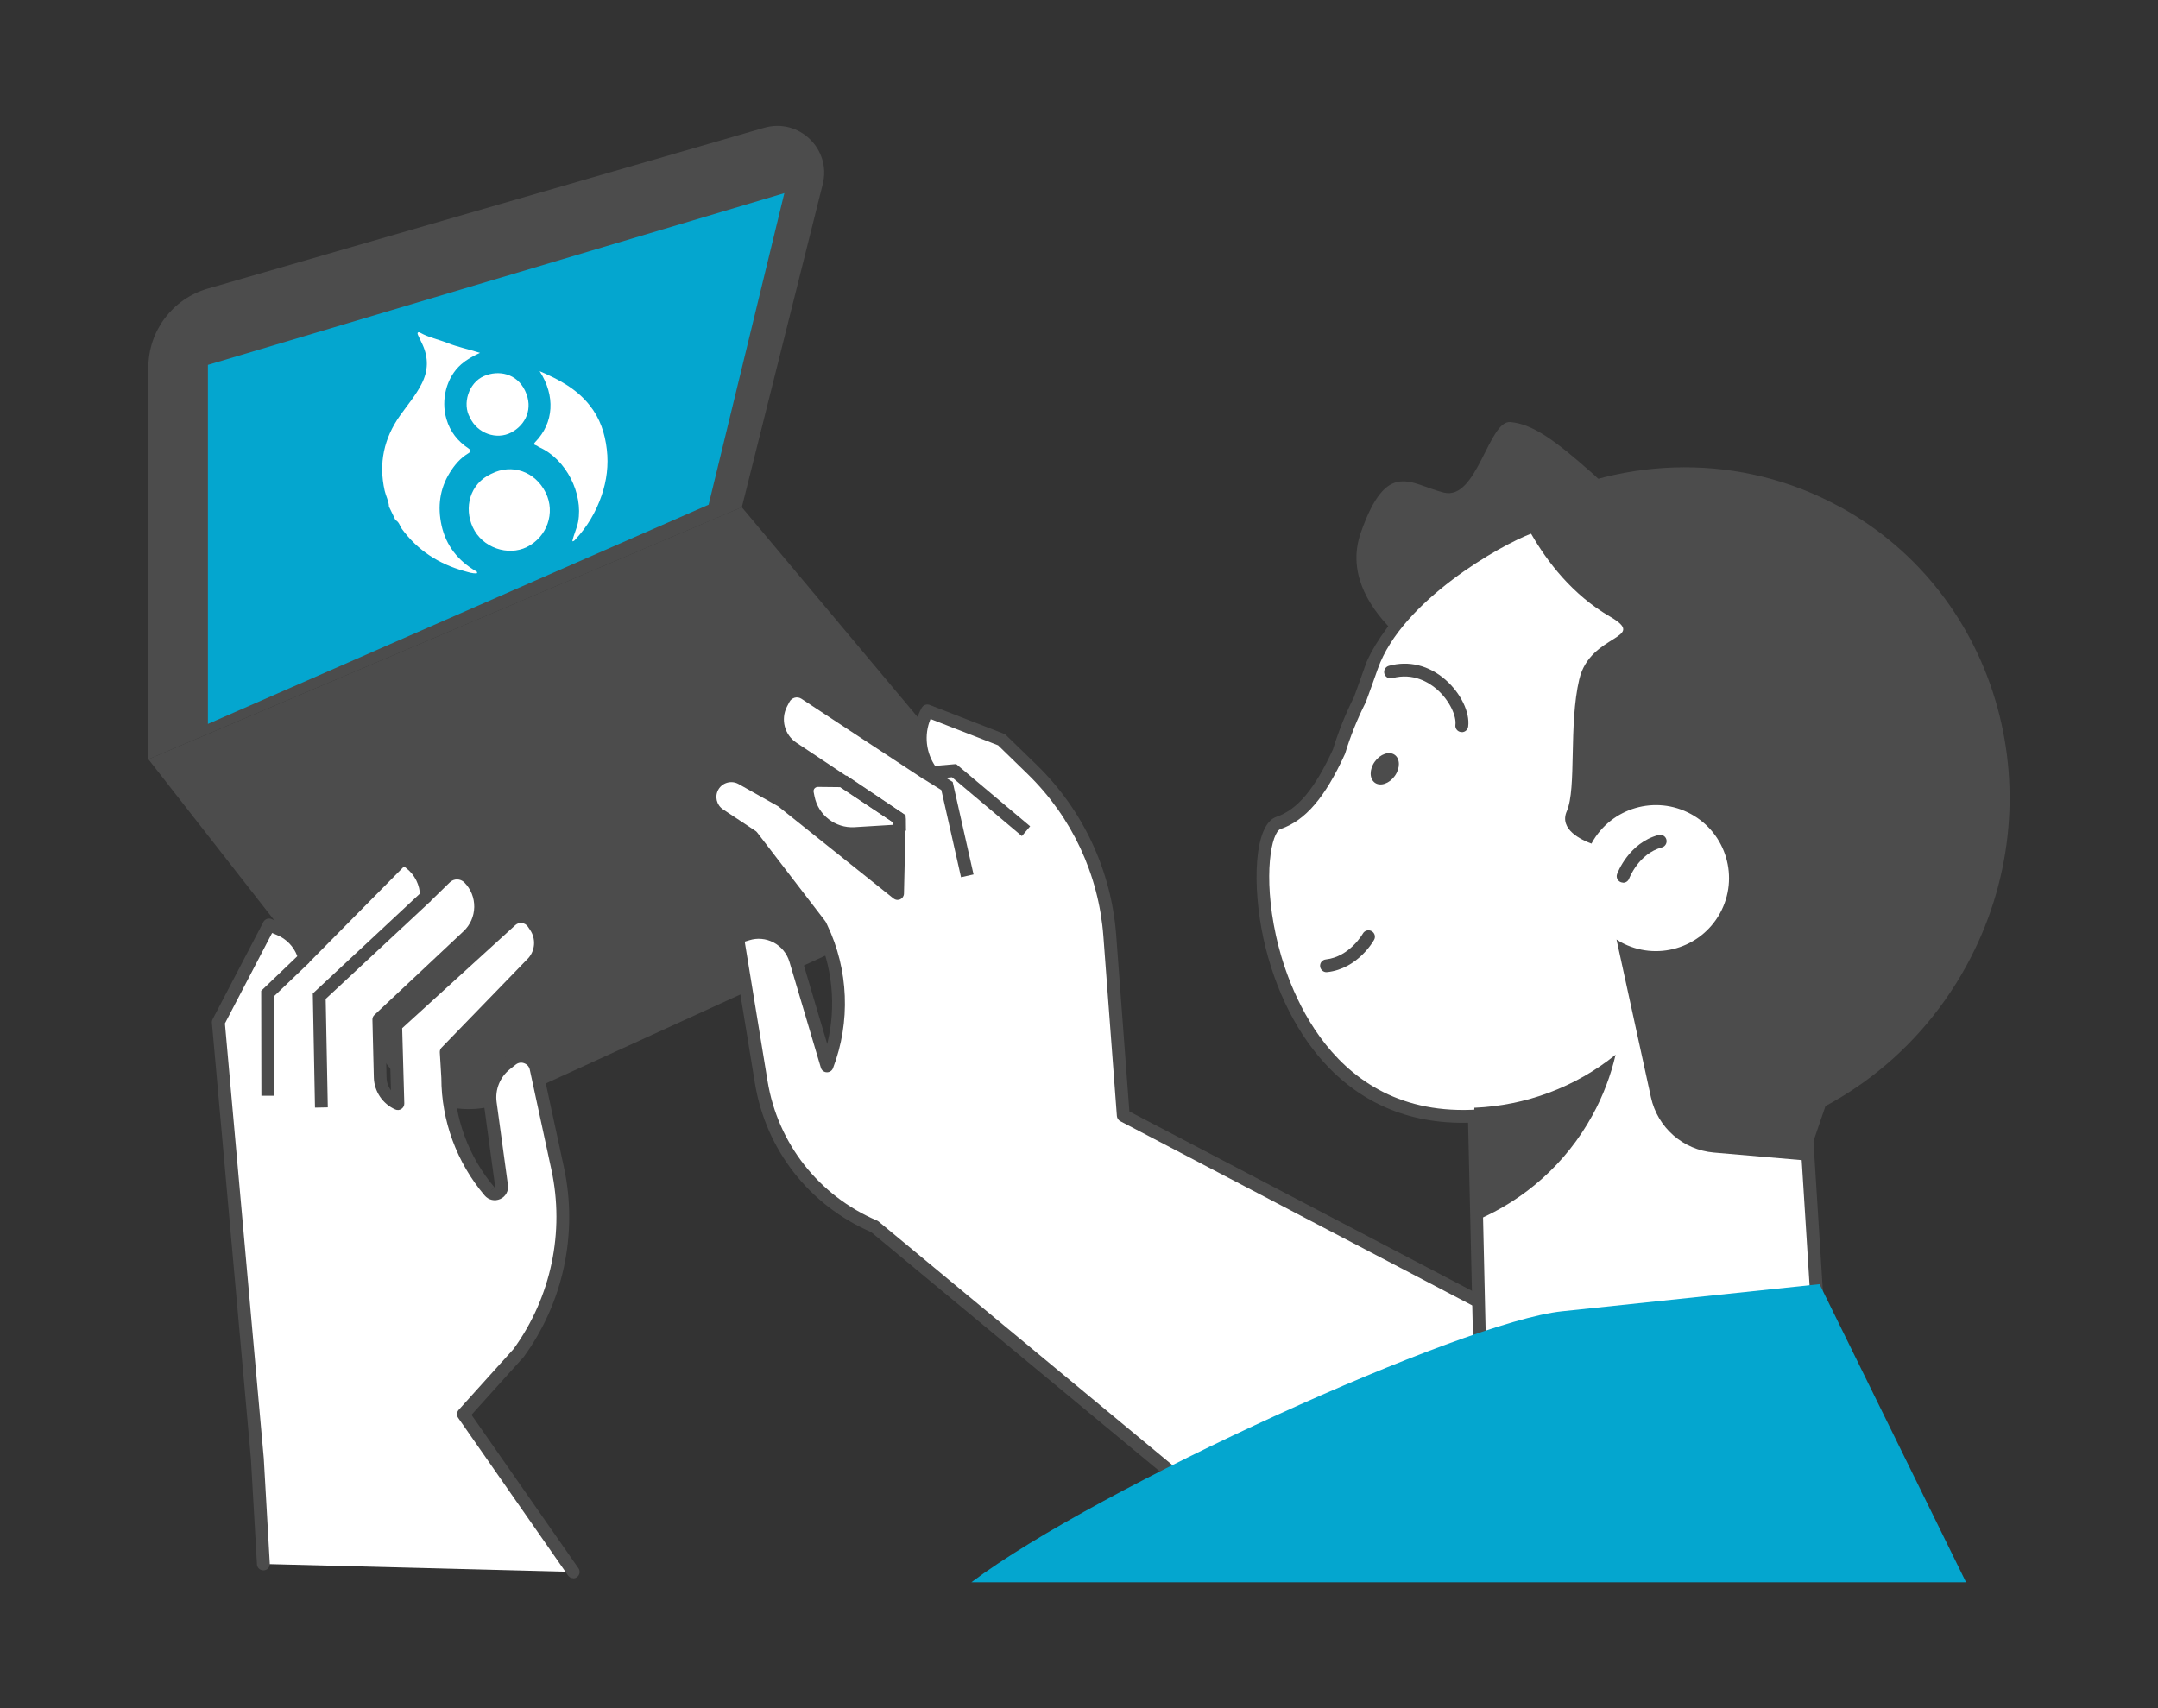 <svg width="480" height="380" viewBox="0 0 480 380" fill="none" xmlns="http://www.w3.org/2000/svg">
<rect x="0" y="0" width="480" height="380" fill="#333333" stroke="none"/>
<g clip-path="url(#clip0_5730_20360)">
<g clip-path="url(#clip1_5730_20360)">
<path d="M113.156 244.797L205.12 202.745C217.94 196.892 221.647 180.459 212.606 169.665L164.992 112.831L33 168.91L87.431 238.532C93.52 246.321 104.158 248.913 113.156 244.797Z" fill="#4C4C4C"/>
<path d="M169.969 28.427L46.191 64.213C38.376 66.478 33 73.612 33 81.743V168.91L165.006 112.845L183.002 40.959C184.956 33.169 177.712 26.191 169.983 28.427H169.969Z" fill="#4C4C4C"/>
<path d="M157.618 112.275L174.459 42.967L46.246 81.174V161.049L157.618 112.275Z" fill="#04A6CF"/>
<path d="M187.494 173.709L181.932 173.652C180.421 173.638 179.28 175.005 179.579 176.486L179.779 177.483C180.749 182.353 185.169 185.756 190.132 185.457C194.852 185.187 199.814 184.888 200.1 184.816L201.454 178.636L187.494 173.709Z" fill="white"/>
<path d="M178.38 177.753L178.181 176.756C177.952 175.631 178.252 174.478 178.979 173.595C179.721 172.712 180.819 172.242 181.945 172.228L187.507 172.285C187.663 172.285 187.82 172.313 187.963 172.37L201.924 177.297C202.608 177.539 202.993 178.237 202.836 178.949L201.482 185.13C201.367 185.671 200.94 186.098 200.384 186.212C200.184 186.255 199.927 186.312 190.202 186.881C189.988 186.881 189.76 186.896 189.546 186.896C184.17 186.896 179.435 183.065 178.366 177.753H178.38ZM199.785 179.547L187.236 175.119L181.917 175.062C181.589 175.047 181.289 175.275 181.175 175.403C181.061 175.532 180.904 175.802 180.975 176.187L181.175 177.183C182.002 181.327 185.81 184.275 190.045 184.019C195.35 183.706 197.802 183.549 198.929 183.478L199.785 179.547Z" fill="#4C4C4C"/>
<path d="M337.695 294.155L249.839 248.158L246.83 208.128C245.774 194.115 239.643 180.971 229.561 171.174L222.773 164.581L206.245 158.158C203.878 162.416 204.206 167.657 207.072 171.601L207.286 171.9L205.889 171.943L179.037 154.271C177.397 153.188 175.201 153.772 174.303 155.509L173.761 156.549C171.978 160.009 173.091 164.253 176.328 166.403L200.014 182.168L199.629 198.772L173.875 178.195L164.962 173.182C162.695 171.915 159.829 172.684 158.531 174.934C157.276 177.098 157.932 179.861 160.014 181.242L167.23 186.027L182.417 205.807L182.688 206.377C187.294 216.017 187.75 227.139 183.928 237.122L176.927 213.525C176.256 211.29 174.716 209.424 172.634 208.356C170.652 207.345 168.356 207.146 166.231 207.801L164.021 208.484L169.297 240.71C171.636 255.008 181.133 267.127 194.481 272.837L277.617 341.775L337.667 294.155H337.695Z" fill="white"/>
<path d="M277.645 343.199C278.059 343.199 278.458 343.028 278.743 342.687C279.243 342.089 279.157 341.177 278.558 340.679L195.421 271.741C195.322 271.655 195.193 271.584 195.065 271.527C182.103 265.987 173.005 254.381 170.723 240.483L165.646 209.481L166.673 209.168C168.456 208.612 170.352 208.783 172.006 209.638C173.732 210.521 175.03 212.087 175.586 213.938L182.587 237.535C182.759 238.119 183.286 238.532 183.899 238.546C184.498 238.574 185.069 238.204 185.283 237.635C189.218 227.339 188.762 215.718 183.999 205.764L183.728 205.195C183.685 205.109 183.628 205.024 183.571 204.938L168.384 185.158C168.284 185.03 168.17 184.93 168.042 184.845L160.826 180.06C159.372 179.092 158.916 177.155 159.785 175.646C160.698 174.079 162.709 173.538 164.277 174.421L173.09 179.377L198.744 199.883C199.172 200.225 199.742 200.296 200.241 200.068C200.726 199.84 201.054 199.356 201.069 198.815L201.454 182.21C201.454 181.726 201.225 181.256 200.826 180.986L177.14 165.222C174.502 163.47 173.604 160.024 175.044 157.204L175.586 156.165C175.828 155.695 176.256 155.353 176.769 155.21C177.283 155.068 177.825 155.168 178.267 155.453L205.118 173.125C205.361 173.282 205.646 173.381 205.945 173.353L207.343 173.31C207.871 173.296 208.341 172.983 208.584 172.513C208.812 172.043 208.769 171.473 208.455 171.046L208.241 170.747C205.945 167.614 205.489 163.484 206.972 159.953L222.002 165.805L228.576 172.199C238.416 181.769 244.391 194.571 245.418 208.242L248.426 248.272C248.469 248.756 248.754 249.198 249.182 249.426L337.039 295.422C337.738 295.793 338.593 295.522 338.964 294.824C339.335 294.127 339.064 293.272 338.365 292.902L251.207 247.261L248.27 208.014C247.186 193.646 240.911 180.203 230.573 170.149L223.785 163.555C223.642 163.427 223.485 163.313 223.314 163.242L206.787 156.82C206.117 156.563 205.375 156.82 205.019 157.46C203.022 161.049 202.751 165.307 204.134 169.066L179.835 153.074C178.723 152.334 177.34 152.12 176.042 152.448C174.744 152.79 173.661 153.658 173.047 154.854L172.505 155.894C170.395 159.995 171.707 165.022 175.557 167.585L198.587 182.908L198.288 195.853L174.787 177.07C174.787 177.07 174.659 176.984 174.602 176.941L165.689 171.929C162.752 170.277 159.001 171.302 157.318 174.207C155.693 177.013 156.534 180.63 159.244 182.424L166.274 187.081L181.218 206.562L181.432 207.003C185.197 214.864 186.067 223.85 183.999 232.252L178.324 213.141C177.554 210.549 175.728 208.342 173.304 207.117C170.98 205.935 168.327 205.693 165.832 206.462L163.621 207.146C162.937 207.359 162.523 208.028 162.637 208.741L167.914 240.967C170.338 255.763 179.992 268.123 193.753 274.09L276.733 342.9C277.004 343.114 277.317 343.228 277.645 343.228V343.199Z" fill="#4C4C4C"/>
<path d="M227.294 185.998L229.134 183.82L212.678 169.978L207.188 170.448L207.43 173.282L211.751 172.911L227.294 185.998Z" fill="#4C4C4C"/>
<path d="M213.762 195.155L216.542 194.528L211.908 173.965L206.66 170.704L205.148 173.125L209.384 175.759L213.762 195.155Z" fill="#4C4C4C"/>
<path d="M127.503 349.707L103.061 314.633L115.325 301.033C123.966 289.185 127.132 274.218 124.023 259.907L119.26 237.862C118.847 235.313 115.838 234.146 113.799 235.755L112.487 236.794C109.891 238.845 108.565 242.12 109.022 245.396L111.546 263.88C111.745 265.389 109.863 266.229 108.879 265.062C102.875 257.984 99.581 249.013 99.581 239.728L99.239 234.046L118.633 214.038C120.544 211.816 120.743 208.584 119.103 206.149L118.576 205.365C117.464 203.699 115.139 203.429 113.656 204.767L88.002 228.136L88.487 245.524C86.148 244.498 84.623 242.22 84.565 239.685L84.252 226.84L104.073 208.228C107.767 204.767 107.866 198.943 104.301 195.34C102.861 193.888 100.522 193.873 99.054 195.297L94.861 199.384C94.847 196.479 93.478 193.745 91.168 191.965L89.742 190.869L67.796 213.084L67.439 212.144C66.512 209.68 64.601 207.715 62.163 206.718L59.853 205.764L48.559 227.41L57.243 324.502L58.584 347.927L127.474 349.693L127.503 349.707Z" fill="white"/>
<path d="M127.502 351.131C127.787 351.131 128.073 351.046 128.315 350.875C128.957 350.419 129.114 349.536 128.672 348.895L104.871 314.747L116.379 301.987C116.379 301.987 116.436 301.916 116.479 301.873C125.349 289.712 128.6 274.304 125.42 259.608L120.657 237.563C120.386 235.926 119.26 234.544 117.663 233.918C116.051 233.291 114.283 233.562 112.928 234.63L111.616 235.669C108.636 238.019 107.11 241.821 107.624 245.581L110.148 264.065L108.893 265.062L109.977 264.136C104.201 257.315 101.021 248.657 101.007 239.728L100.693 234.601L119.645 215.049C122.026 212.286 122.255 208.327 120.272 205.365L119.745 204.582C118.989 203.443 117.763 202.702 116.408 202.532C115.053 202.375 113.698 202.802 112.686 203.728L87.032 227.096C86.733 227.381 86.561 227.78 86.561 228.193L86.961 242.562C86.347 241.736 85.991 240.725 85.977 239.657L85.692 227.452L105.043 209.267C107.11 207.331 108.28 204.696 108.322 201.862C108.365 199.028 107.296 196.365 105.299 194.343C103.317 192.35 100.066 192.321 98.041 194.286L95.845 196.422C95.217 194.229 93.891 192.278 92.023 190.84L90.597 189.744C90.027 189.302 89.214 189.359 88.715 189.872L68.28 210.563C67.096 208.256 65.114 206.405 62.704 205.408L60.394 204.454C59.71 204.169 58.925 204.454 58.583 205.109L47.289 226.755C47.161 226.997 47.104 227.267 47.132 227.538L55.817 324.63L57.157 348.013C57.2 348.796 57.884 349.394 58.669 349.351C59.453 349.308 60.052 348.639 60.009 347.842L58.669 324.402L50.027 227.68L60.523 207.558L61.62 208.014C63.688 208.869 65.314 210.549 66.098 212.628L66.455 213.568C66.626 214.024 67.011 214.365 67.496 214.465C67.966 214.565 68.465 214.422 68.808 214.066L89.87 192.748L90.298 193.076C92.266 194.585 93.406 196.892 93.435 199.37C93.435 199.94 93.791 200.452 94.319 200.68C94.847 200.894 95.46 200.78 95.859 200.381L100.052 196.294C100.95 195.411 102.404 195.426 103.289 196.323C104.743 197.789 105.513 199.726 105.485 201.791C105.442 203.856 104.601 205.764 103.103 207.174L83.282 225.786C82.982 226.057 82.825 226.456 82.84 226.854L83.153 239.699C83.225 242.789 85.107 245.581 87.93 246.82C88.373 247.019 88.9 246.976 89.299 246.691C89.699 246.421 89.941 245.965 89.927 245.467L89.456 228.734L114.625 205.807C115.025 205.437 115.538 205.28 116.094 205.337C116.636 205.408 117.107 205.693 117.406 206.134L117.934 206.918C119.203 208.812 119.06 211.361 117.563 213.098L98.226 233.049C97.941 233.334 97.798 233.733 97.827 234.131L98.169 239.799C98.169 249.312 101.592 258.639 107.809 265.959C108.665 266.97 110.048 267.283 111.26 266.742C112.472 266.201 113.157 264.962 112.985 263.652L110.461 245.168C110.091 242.405 111.217 239.614 113.399 237.877L114.711 236.837C115.267 236.395 115.98 236.282 116.636 236.552C117.306 236.808 117.748 237.364 117.862 238.062L122.64 260.177C125.648 274.062 122.568 288.615 114.226 300.108L102.019 313.65C101.577 314.149 101.535 314.875 101.905 315.416L126.347 350.49C126.618 350.889 127.074 351.103 127.517 351.103L127.502 351.131Z" fill="#4C4C4C"/>
<path d="M70.063 246.407L72.915 246.35L72.444 222.226L95.845 200.424L93.906 198.331L69.578 221.016L70.063 246.407Z" fill="#4C4C4C"/>
<path d="M58.14 243.758H60.992L60.95 221.628L68.807 214.123L66.825 212.058L58.098 220.418L58.14 243.758Z" fill="#4C4C4C"/>
<path d="M198.674 184.859L201.526 184.788L201.44 181.37L188.292 172.527L186.695 174.891L198.631 182.922L198.674 184.859Z" fill="#4C4C4C"/>
<path d="M406.989 334.541L329.2 303.668L327.418 225.559L400.031 223.892L406.989 334.541Z" fill="white"/>
<path d="M406.462 335.866L328.673 304.992C328.145 304.779 327.789 304.28 327.775 303.696L325.992 225.573C325.992 225.188 326.121 224.832 326.391 224.562C326.648 224.291 327.005 224.135 327.39 224.12L400.016 222.468C400.772 222.44 401.428 223.038 401.471 223.807L408.43 334.441C408.458 334.926 408.245 335.396 407.845 335.68C407.603 335.866 407.303 335.951 407.004 335.951C406.833 335.951 406.647 335.922 406.476 335.851L406.462 335.866ZM328.873 226.954L330.598 302.699L405.421 332.391L398.69 225.359L328.873 226.954Z" fill="#4C4C4C"/>
<path d="M371.735 126.986C371.735 126.986 336.941 155.78 327.886 152.192C318.83 148.603 296.87 135.131 302.674 118.527C308.478 101.923 313.725 107.733 321.14 109.584C328.556 111.435 331.094 93.421 335.971 93.891C340.848 94.361 345.611 97.693 354.253 105.354C362.894 113.002 371.721 126.986 371.721 126.986H371.735Z" fill="#4C4C4C"/>
<path d="M382.175 252.445C398.874 247.133 413.776 235.47 422.988 218.652C441.611 184.66 429.576 143.249 397.034 124.48C343.644 93.692 308.907 137.524 305.099 148.304C304.201 150.824 303.331 153.274 302.475 155.638C300.565 159.426 299.01 163.299 297.827 167.23C294.133 175.332 290.041 181.142 284.394 183.065C275.738 186.027 280.429 253.029 330.596 248.101L382.189 252.445H382.175Z" fill="white"/>
<path d="M382.175 253.869C382.318 253.869 382.46 253.84 382.603 253.798C400.357 248.158 415.145 235.911 424.243 219.336C443.109 184.902 431.472 142.693 397.747 123.255C377.626 111.649 358.104 109.214 339.751 115.978C318.047 123.981 305.769 142.123 303.759 147.834C302.875 150.326 302.019 152.747 301.163 155.068C299.267 158.828 297.698 162.758 296.486 166.717C292.465 175.489 288.586 180.117 283.923 181.712C278.875 183.435 278.49 197.078 281.014 208.726C283.538 220.332 288.771 230.614 295.745 237.692C304.843 246.919 316.621 250.907 330.725 249.511C331.509 249.44 332.079 248.742 332.008 247.959C331.937 247.176 331.224 246.606 330.454 246.677C295.688 250.081 285.962 218.025 283.809 208.128C280.871 194.642 282.811 185.101 284.85 184.418C290.326 182.552 294.732 177.426 299.124 167.813C299.153 167.756 299.167 167.699 299.196 167.642C300.365 163.769 301.905 159.953 303.759 156.279C303.787 156.236 303.802 156.179 303.83 156.122C304.7 153.758 305.57 151.309 306.468 148.774C311.83 133.622 333.791 121.218 340.764 118.641C358.29 112.176 376.999 114.554 396.35 125.704C428.72 144.373 439.886 184.888 421.761 217.954C413.034 233.889 398.831 245.652 381.762 251.078C381.006 251.32 380.592 252.117 380.835 252.872C381.034 253.484 381.591 253.869 382.189 253.869H382.175Z" fill="#4C4C4C"/>
<path d="M409.212 112.745C387.18 100.712 361.526 101.453 340.336 112.389C346.924 113.956 353.384 116.362 359.544 119.723C401.369 142.579 414.389 199.228 388.621 246.236C387.195 248.842 385.655 251.362 384.057 253.798C405.747 249.767 425.726 236.125 437.362 214.893C457.568 178.024 444.962 132.283 409.212 112.731V112.745Z" fill="#4C4C4C"/>
<path d="M351.289 151.081C353.713 140.842 366.847 142.237 358.062 137.139C341.435 127.498 335.574 107.633 335.574 107.633C376.515 96.597 418.91 157.674 418.91 157.674L408.372 239.258L401.884 258.184L381.221 256.403C374.362 255.82 368.686 250.835 367.217 244.114L359.56 209.011C359.873 209.21 360.187 209.41 360.515 209.595C368.387 213.896 378.269 211.019 382.59 203.144C386.896 195.283 384.016 185.415 376.13 181.1C368.258 176.799 358.376 179.676 354.055 187.551C354.027 187.593 354.013 187.636 353.998 187.679C351.788 186.867 346.726 184.532 348.494 180.473C350.733 175.332 348.865 161.305 351.289 151.052V151.081Z" fill="#4C4C4C"/>
<path d="M295.06 216.26C295.06 216.26 295.16 216.26 295.217 216.26C302.047 215.505 305.498 209.324 305.641 209.068C306.026 208.385 305.769 207.516 305.07 207.131C304.372 206.761 303.516 207.003 303.131 207.701C303.088 207.772 300.193 212.856 294.889 213.44C294.104 213.525 293.548 214.223 293.634 215.006C293.719 215.733 294.332 216.274 295.045 216.274L295.06 216.26Z" fill="#4C4C4C"/>
<path d="M361.029 196.38C361.613 196.38 362.155 196.024 362.369 195.44C362.398 195.369 364.48 189.9 369.642 188.519C370.398 188.32 370.854 187.536 370.654 186.767C370.455 186.013 369.67 185.557 368.9 185.756C362.269 187.536 359.788 194.172 359.688 194.443C359.417 195.184 359.802 195.995 360.544 196.266C360.701 196.323 360.872 196.351 361.029 196.351V196.38Z" fill="#4C4C4C"/>
<path d="M325.15 162.886C325.849 162.886 326.462 162.373 326.562 161.647C326.99 158.472 324.908 154.185 321.5 151.209C317.82 148.005 313.357 146.908 308.922 148.119C308.166 148.332 307.71 149.116 307.924 149.87C308.138 150.625 308.922 151.081 309.678 150.867C314.37 149.585 317.92 151.878 319.617 153.359C322.512 155.894 323.981 159.369 323.724 161.263C323.624 162.046 324.166 162.758 324.951 162.858C325.008 162.858 325.079 162.858 325.136 162.858L325.15 162.886Z" fill="#4C4C4C"/>
<path d="M310.248 172.612C309.036 174.321 307.039 175.005 305.813 174.136C304.587 173.267 304.558 171.16 305.785 169.451C306.997 167.742 308.993 167.059 310.219 167.927C311.446 168.796 311.474 170.903 310.248 172.612Z" fill="#4C4C4C"/>
<path d="M327.93 246.435L328.5 271.441C339.067 266.913 348.265 258.953 354.211 248.101C356.593 243.758 358.289 239.229 359.359 234.63C350.404 241.878 339.324 245.965 327.93 246.435Z" fill="#4C4C4C"/>
<path d="M216.059 352C244.322 330.782 325.362 294.041 347.394 291.72L404.72 285.682L437.304 352H216.059Z" fill="#04A6CF"/>
<path d="M86.516 112.66C86.459 111.435 85.832 110.353 85.561 109.171C84.192 103.062 85.376 97.536 88.983 92.438C90.623 90.117 92.491 87.953 93.789 85.375C95.272 82.47 95.315 79.608 93.989 76.674C93.675 75.976 93.319 75.307 93.005 74.609C92.933 74.438 92.834 74.196 92.891 74.068C93.047 73.783 93.347 73.954 93.532 74.054C95.415 75.093 97.525 75.506 99.493 76.29C101.76 77.187 104.156 77.671 106.766 78.497C105.126 79.252 103.771 80.021 102.588 81.046C99.265 83.951 98.053 88.964 99.293 93.207C100.121 96.07 101.832 98.177 104.242 99.786C105.012 100.299 104.441 100.684 104.113 100.883C102.374 101.937 101.104 103.446 100.049 105.141C97.782 108.786 97.311 112.745 98.21 116.861C99.208 121.389 101.889 124.75 105.896 127.085C106.038 127.171 106.195 127.228 106.096 127.527C105.126 127.655 104.185 127.285 103.272 127.043C97.625 125.462 92.919 122.472 89.397 117.673C88.926 117.017 88.784 116.106 87.971 115.707L86.502 112.674L86.516 112.66Z" fill="white"/>
<path d="M120.057 82.584C124.435 84.464 128.285 86.543 131.151 90.16C133.476 93.065 134.56 96.411 134.973 100C135.387 103.475 134.945 106.921 133.818 110.225C132.549 113.941 130.567 117.274 127.857 120.15C127.715 120.307 127.572 120.407 127.301 120.421C127.601 118.926 128.314 117.559 128.599 116.063C129.74 109.797 125.961 102.179 119.943 99.487C119.686 99.373 119.487 99.146 119.216 99.074C118.688 98.932 118.717 98.69 119.03 98.362C123.251 94.033 123.536 88.024 120.043 82.598L120.057 82.584Z" fill="white"/>
<path d="M109.306 105.397C113.869 103.076 119.031 104.87 121.37 109.584C123.609 114.084 121.669 119.495 117.149 121.717C113.042 123.739 107.281 121.916 105.156 117.288C103.188 113.016 104.4 107.619 109.32 105.383L109.306 105.397Z" fill="white"/>
<path d="M104.511 92.851C102.8 89.861 104.198 85.161 107.649 83.666C110.843 82.285 114.921 83.011 116.789 86.913C118.7 90.9 116.903 94.56 113.666 96.241C110.486 97.892 106.166 96.483 104.511 92.851Z" fill="white"/>
</g>
</g>
<defs>
<clipPath id="clip0_5730_20360">
<rect width="480" height="380" fill="white"/>
</clipPath>
<clipPath id="clip1_5730_20360">
<rect width="414" height="324" fill="white" transform="translate(33 28)"/>
</clipPath>
</defs>
</svg>
